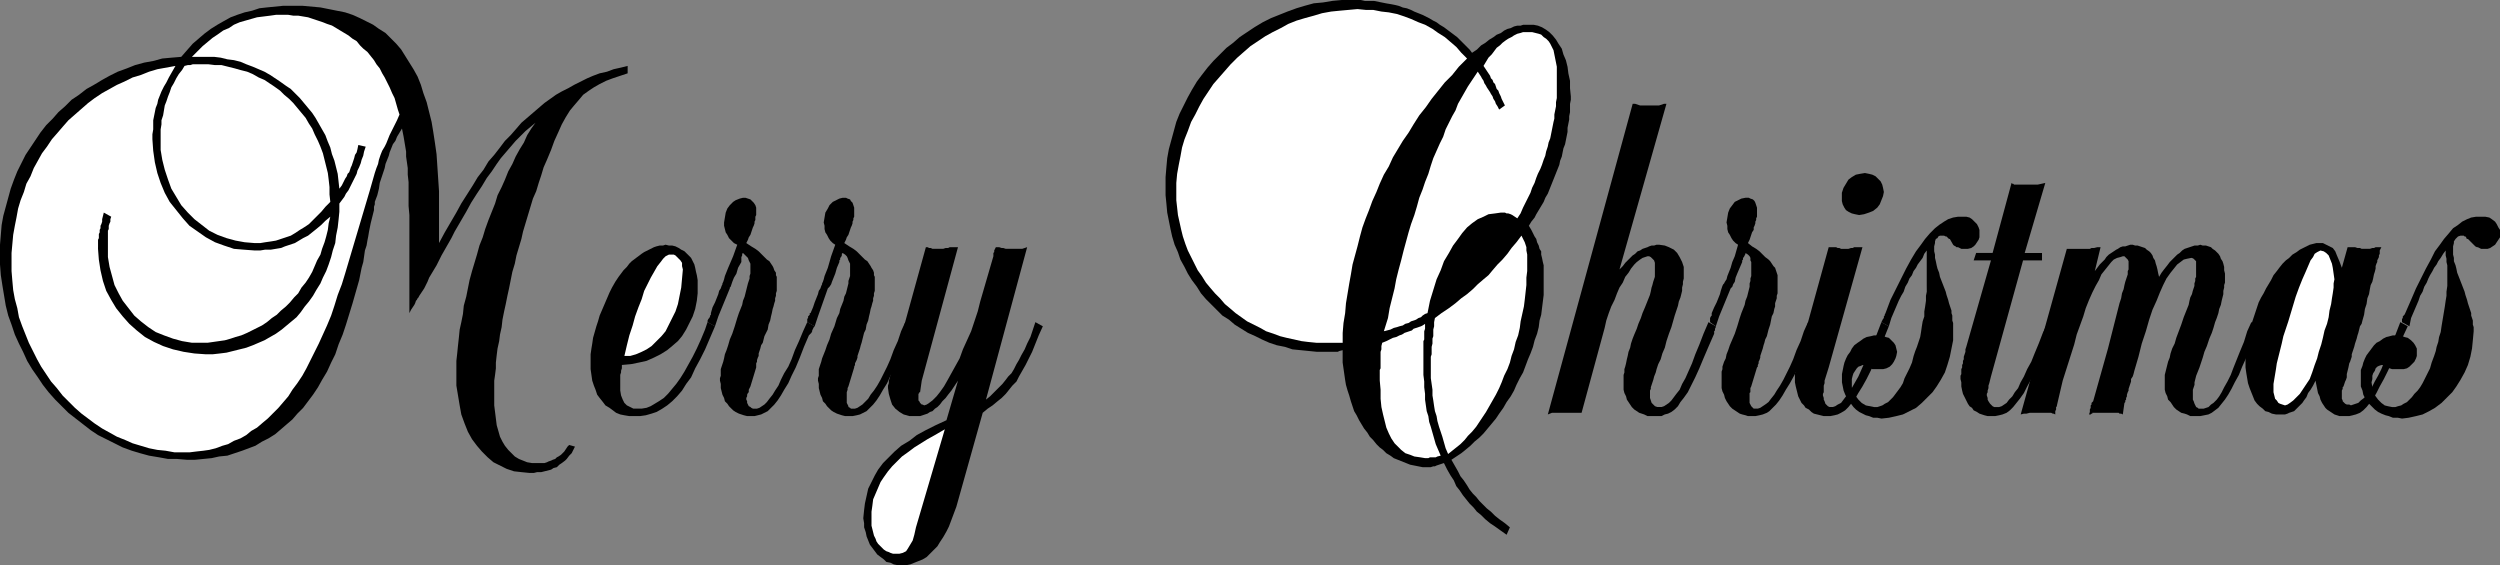 <?xml version="1.0" encoding="UTF-8" standalone="no"?>
<svg
   version="1.0"
   width="129.766mm"
   height="29.34mm"
   id="svg24"
   sodipodi:docname="Merry Christmas 11.wmf"
   xmlns:inkscape="http://www.inkscape.org/namespaces/inkscape"
   xmlns:sodipodi="http://sodipodi.sourceforge.net/DTD/sodipodi-0.dtd"
   xmlns="http://www.w3.org/2000/svg"
   xmlns:svg="http://www.w3.org/2000/svg">
  <rect width="100%" height="100%" fill="#808080" stroke="none"/>
  <sodipodi:namedview
     id="namedview24"
     pagecolor="#ffffff"
     bordercolor="#000000"
     borderopacity="0.25"
     inkscape:showpageshadow="2"
     inkscape:pageopacity="0.0"
     inkscape:pagecheckerboard="0"
     inkscape:deskcolor="#d1d1d1"
     inkscape:document-units="mm" />
  <defs
     id="defs1">
    <pattern
       id="WMFhbasepattern"
       patternUnits="userSpaceOnUse"
       width="6"
       height="6"
       x="0"
       y="0" />
  </defs>
  <path
     style="fill:#000000;fill-opacity:1;fill-rule:evenodd;stroke:none"
     d="m 112.797,87.614 -0.323,0.647 -0.323,0.647 -0.485,0.485 -0.485,0.647 -0.323,0.323 -0.646,0.485 -0.485,0.323 -0.485,0.485 -0.646,0.162 -0.485,0.323 -0.646,0.162 -0.646,0.162 -0.646,0.162 h -0.808 l -0.646,0.162 h -0.808 l -1.616,-0.162 -1.454,-0.162 -1.454,-0.485 -1.293,-0.647 -1.293,-0.647 -1.131,-0.97 -1.131,-1.132 -0.97,-1.132 -0.97,-1.293 -0.808,-1.455 -0.646,-1.616 -0.646,-1.778 -0.323,-1.778 -0.323,-1.94 -0.323,-1.94 v -2.101 -1.293 -1.455 l 0.162,-1.455 0.162,-1.616 0.162,-1.455 0.162,-1.616 0.323,-1.455 0.323,-1.616 0.162,-1.616 0.485,-1.778 0.323,-1.616 0.323,-1.616 0.485,-1.778 0.485,-1.616 0.485,-1.616 0.485,-1.778 0.646,-1.616 0.485,-1.616 0.646,-1.778 0.646,-1.616 0.646,-1.616 0.485,-1.616 0.808,-1.616 0.646,-1.455 0.646,-1.616 0.808,-1.455 0.646,-1.455 0.808,-1.455 0.808,-1.293 0.646,-1.455 0.808,-1.293 0.808,-1.132 -0.97,0.808 -0.97,0.808 -0.97,0.97 -0.97,0.97 -0.97,1.132 -0.97,1.132 -0.97,1.132 -0.808,1.132 -0.97,1.455 -0.97,1.293 -0.97,1.616 -0.97,1.455 -1.131,1.778 -0.97,1.778 -1.131,1.94 -1.131,1.94 -0.646,1.293 -0.646,1.132 -0.646,1.132 -0.646,1.132 -0.485,0.97 -0.485,0.97 -0.485,0.808 -0.485,0.808 -0.485,0.808 -0.323,0.808 -0.323,0.647 -0.323,0.647 -0.323,0.485 -0.323,0.485 -0.323,0.485 -0.162,0.323 -0.162,0.162 -0.162,0.323 -0.162,0.162 -0.162,0.485 -0.162,0.323 -0.323,0.485 -0.323,0.485 -0.323,0.647 V 60.618 59.81 59.002 58.355 57.87 57.385 57.062 56.9 48.818 48.333 48.01 47.686 47.363 47.04 46.717 46.555 46.232 44.13 42.19 L 80.154,40.412 v -1.778 -1.455 -1.455 l -0.162,-1.455 v -1.293 l -0.162,-1.132 -0.162,-1.132 v -0.97 l -0.162,-0.97 -0.162,-0.97 -0.162,-0.97 -0.162,-0.808 -0.162,-0.808 -0.485,0.808 -0.485,0.808 -0.323,0.808 -0.485,0.647 -0.323,0.808 -0.323,0.808 -0.162,0.647 -0.323,0.808 -0.323,0.808 -0.162,0.808 -0.323,0.97 -0.323,0.97 -0.323,0.97 -0.162,1.132 -0.323,1.293 -0.485,1.293 v 0.485 l -0.162,0.485 v 0.647 l -0.162,0.647 -0.162,0.647 -0.162,0.647 -0.162,0.647 -0.162,0.808 -0.162,0.808 -0.162,0.97 -0.162,0.808 -0.162,0.97 -0.323,0.97 -0.162,1.132 -0.162,1.132 -0.323,1.132 -0.485,2.425 -0.646,2.263 -0.646,2.263 -0.646,2.101 -0.646,2.101 -0.646,1.94 -0.808,1.94 -0.646,1.94 -0.808,1.616 -0.808,1.778 -0.97,1.616 -0.808,1.455 -0.97,1.455 -0.97,1.293 -0.97,1.293 -1.131,1.132 -0.97,1.132 -1.131,0.97 -1.131,0.97 -1.131,0.97 -1.293,0.808 -1.293,0.647 -1.293,0.808 -1.293,0.485 -1.293,0.485 -1.454,0.485 -1.454,0.485 -1.616,0.162 -1.454,0.323 -1.616,0.162 -1.616,0.162 H 36.683 L 34.744,90.038 H 32.966 L 31.189,89.715 29.25,89.392 27.472,88.907 25.856,88.422 24.078,87.775 22.462,86.967 20.846,86.159 19.23,85.351 17.776,84.381 16.322,83.249 14.867,82.118 13.413,80.986 12.12,79.693 10.827,78.4 9.534,76.945 8.403,75.49 7.434,74.035 6.302,72.419 5.333,70.802 4.525,69.024 3.717,67.408 2.909,65.629 2.262,63.69 1.616,61.911 1.131,59.972 0.808,58.032 0.485,56.092 0.162,53.991 0,51.889 V 49.949 48.01 L 0.162,46.07 0.323,44.13 0.646,42.352 1.131,40.574 1.616,38.796 2.101,37.018 2.747,35.239 3.394,33.623 4.202,32.006 5.01,30.39 5.979,28.935 6.949,27.48 7.918,26.025 l 1.131,-1.455 1.293,-1.293 1.131,-1.293 1.293,-1.132 1.293,-1.293 1.454,-0.97 1.454,-1.132 1.454,-0.808 1.616,-0.97 1.454,-0.808 1.616,-0.808 1.778,-0.647 1.616,-0.647 1.778,-0.485 1.778,-0.323 1.778,-0.485 1.778,-0.162 1.939,-0.162 1.131,-1.293 1.131,-1.293 1.131,-0.97 1.131,-0.97 1.293,-0.97 1.293,-0.808 1.131,-0.647 1.454,-0.808 1.293,-0.485 1.454,-0.485 1.454,-0.323 1.454,-0.485 1.454,-0.162 1.616,-0.162 1.616,-0.162 h 1.778 1.939 l 1.778,0.162 1.778,0.162 1.616,0.323 1.616,0.323 1.616,0.323 1.454,0.485 1.454,0.647 1.293,0.647 1.293,0.647 1.131,0.808 1.293,0.808 0.97,0.97 1.131,1.132 0.97,1.132 0.808,1.293 0.808,1.293 0.808,1.293 0.808,1.455 0.646,1.616 0.485,1.616 0.646,1.778 0.485,1.94 0.485,1.94 0.323,1.94 0.323,2.101 0.323,2.263 0.162,2.425 0.162,2.425 0.162,2.425 v 2.586 2.748 0.485 0.485 0.485 0.485 0.647 0.808 0.647 0.808 l 1.131,-2.101 1.131,-1.94 1.131,-1.94 0.97,-1.778 1.131,-1.778 1.131,-1.778 0.97,-1.616 1.131,-1.455 0.97,-1.616 1.131,-1.293 1.131,-1.455 0.97,-1.293 1.131,-1.132 1.131,-1.293 0.97,-1.132 1.131,-0.97 1.131,-0.97 1.131,-0.97 1.131,-0.97 1.131,-0.808 1.131,-0.808 1.131,-0.647 1.293,-0.647 1.131,-0.647 1.293,-0.647 1.293,-0.647 1.131,-0.485 1.293,-0.485 1.454,-0.323 1.293,-0.485 1.454,-0.323 1.293,-0.323 v 1.455 l -1.454,0.485 -1.454,0.485 -1.293,0.485 -1.293,0.647 -1.131,0.647 -0.97,0.647 -1.131,0.808 -0.808,0.97 -0.97,1.132 -0.808,0.97 -0.808,1.293 -0.808,1.455 -0.646,1.455 -0.808,1.778 -0.646,1.778 -0.808,1.94 -0.646,1.455 -0.485,1.616 -0.485,1.455 -0.485,1.616 -0.646,1.455 -0.485,1.616 -0.485,1.616 -0.485,1.616 -0.485,1.616 -0.323,1.455 -0.485,1.616 -0.485,1.616 -0.323,1.616 -0.485,1.616 -0.323,1.616 -0.323,1.616 -0.323,1.455 -0.323,1.616 -0.323,1.455 -0.323,1.616 -0.162,1.455 -0.323,1.455 -0.162,1.293 -0.323,1.455 -0.162,1.293 -0.162,1.455 v 1.132 l -0.162,1.293 -0.162,1.132 v 1.132 1.132 0.97 1.616 l 0.162,1.293 0.162,1.293 0.162,1.293 0.323,1.132 0.323,1.132 0.485,0.97 0.485,0.808 0.646,0.808 0.646,0.647 0.646,0.647 0.808,0.485 0.808,0.323 0.808,0.323 0.97,0.162 h 0.97 0.485 0.485 0.485 l 0.485,-0.162 0.323,-0.162 0.485,-0.162 0.323,-0.162 0.485,-0.162 0.323,-0.323 0.323,-0.162 0.485,-0.323 0.323,-0.323 0.323,-0.323 0.323,-0.485 0.323,-0.485 0.323,-0.323 z"
     id="path1" />
  <path
     style="fill:#000000;fill-opacity:1;fill-rule:evenodd;stroke:none"
     d="m 140.269,64.013 -0.97,2.263 -0.97,2.263 -0.97,1.94 -0.97,1.778 -0.808,1.778 -0.97,1.293 -0.808,1.293 -0.97,1.132 -0.97,0.97 -0.97,0.808 -0.97,0.647 -1.131,0.647 -0.97,0.323 -1.131,0.323 -1.131,0.162 h -1.293 -0.808 l -0.97,-0.162 -0.808,-0.162 -0.808,-0.323 -0.646,-0.485 -0.646,-0.485 -0.808,-0.485 -0.485,-0.647 -0.646,-0.808 -0.485,-0.647 -0.323,-0.97 -0.323,-0.808 -0.323,-0.97 -0.162,-1.132 -0.162,-1.132 v -1.132 -0.97 -0.808 l 0.162,-1.132 0.162,-0.97 0.162,-1.132 0.323,-1.132 0.323,-1.132 0.323,-0.97 0.323,-1.132 0.485,-1.132 0.485,-1.132 0.485,-1.132 0.485,-1.132 0.485,-0.97 0.646,-1.132 0.646,-0.97 0.485,-0.647 0.485,-0.647 0.646,-0.647 0.485,-0.647 0.485,-0.485 0.646,-0.485 0.646,-0.485 0.646,-0.485 0.485,-0.323 0.646,-0.323 0.646,-0.323 0.646,-0.323 0.485,-0.162 0.646,-0.162 h 0.646 l 0.485,-0.162 0.646,0.162 h 0.646 l 0.646,0.162 0.646,0.323 0.485,0.323 0.646,0.323 0.323,0.323 0.485,0.485 0.485,0.485 0.323,0.647 0.323,0.647 0.162,0.647 0.162,0.808 0.162,0.647 0.162,0.97 v 0.808 1.778 l -0.162,1.455 -0.323,1.616 -0.485,1.455 -0.646,1.293 -0.646,1.293 -0.808,1.293 -0.808,0.97 -1.131,0.97 -0.97,0.808 -1.293,0.808 -1.293,0.647 -1.454,0.647 -1.454,0.323 -1.616,0.323 -1.778,0.162 v 0.647 l -0.162,0.485 v 0.323 l -0.162,0.485 v 0.485 0.323 0.485 0.485 1.293 l 0.162,0.97 0.323,0.808 0.323,0.647 0.485,0.485 0.646,0.323 0.646,0.323 h 0.808 0.808 l 0.97,-0.162 0.808,-0.323 0.808,-0.485 0.808,-0.485 0.97,-0.647 0.808,-0.808 0.808,-0.97 0.808,-0.97 0.808,-1.132 0.808,-1.293 0.808,-1.455 0.808,-1.455 0.808,-1.616 0.808,-1.778 0.808,-1.94 0.485,-1.455 z"
     id="path2" />
  <path
     style="fill:#000000;fill-opacity:1;fill-rule:evenodd;stroke:none"
     d="m 159.822,64.013 -0.162,0.162 -0.162,0.323 -0.162,0.323 v 0.162 l -0.162,0.323 -0.162,0.162 -0.162,0.162 -0.162,0.162 -0.97,2.263 -0.808,2.101 -0.808,1.94 -0.808,1.616 -0.646,1.455 -0.808,1.293 -0.646,1.132 -0.646,0.97 -0.646,0.808 -0.646,0.647 -0.646,0.647 -0.646,0.323 -0.646,0.323 -0.646,0.162 -0.646,0.162 h -0.808 -0.646 l -0.646,-0.162 -0.485,-0.162 -0.485,-0.162 -0.646,-0.323 -0.485,-0.323 -0.323,-0.323 -0.485,-0.485 -0.323,-0.485 -0.485,-0.485 -0.162,-0.647 -0.323,-0.647 -0.162,-0.647 -0.162,-0.647 v -0.808 l -0.162,-0.647 v -0.485 l 0.162,-0.485 V 73.389 72.904 72.419 l 0.162,-0.485 0.162,-0.485 0.162,-0.485 0.162,-0.647 0.162,-0.808 0.323,-0.808 0.323,-0.97 0.323,-1.132 0.485,-1.132 0.485,-1.455 0.485,-1.616 0.323,-0.97 0.323,-0.808 0.323,-0.808 0.162,-0.808 0.323,-0.808 0.162,-0.647 0.162,-0.647 0.162,-0.647 0.162,-0.647 0.162,-0.485 0.162,-0.485 v -0.485 l 0.162,-0.485 v -0.485 -0.323 -0.323 -0.485 -0.323 l -0.162,-0.323 -0.162,-0.323 -0.162,-0.485 -0.323,-0.323 -0.323,-0.323 -0.323,-0.323 -0.162,0.162 v 0.323 l -0.162,0.323 v 0.162 0.323 0.162 0.162 0.162 l -0.646,1.132 -0.323,1.132 -0.485,0.808 -0.323,0.808 -0.162,0.485 -0.162,0.485 -0.162,0.162 v 0.162 l -2.262,5.496 -0.646,1.94 -1.454,-0.808 V 62.881 l 0.162,-0.323 0.162,-0.162 0.162,-0.323 v -0.162 l 0.162,-0.162 v -0.323 0 l 0.323,-1.132 0.485,-0.97 0.323,-0.808 0.323,-0.808 0.162,-0.647 0.323,-0.485 0.162,-0.485 0.162,-0.323 v -0.162 l 0.162,-0.323 0.162,-0.485 0.162,-0.647 0.323,-0.808 0.323,-0.808 0.485,-1.132 0.485,-1.132 0.808,-2.263 -0.646,-0.323 -0.485,-0.485 -0.485,-0.485 -0.323,-0.647 -0.323,-0.485 -0.162,-0.647 -0.162,-0.647 v -0.647 l 0.162,-0.97 0.162,-0.97 0.323,-0.808 0.485,-0.647 0.646,-0.647 0.485,-0.323 0.808,-0.323 0.646,-0.162 h 0.485 l 0.485,0.162 0.485,0.162 0.323,0.323 0.323,0.323 0.323,0.485 0.162,0.485 v 0.647 0.323 0.323 0.162 l -0.162,0.323 v 0.323 0.323 l -0.162,0.323 v 0.323 l -0.162,0.485 -0.162,0.323 -0.162,0.485 -0.162,0.485 -0.162,0.485 -0.323,0.485 -0.162,0.485 -0.323,0.647 0.97,0.647 0.808,0.485 0.646,0.485 0.646,0.647 0.485,0.485 0.485,0.485 0.485,0.323 0.323,0.485 0.323,0.485 0.162,0.323 0.162,0.485 0.323,0.485 v 0.485 l 0.162,0.323 v 0.647 0.485 0.485 0.323 0.485 0.323 l -0.162,0.485 v 0.485 l -0.162,0.485 v 0.485 l -0.162,0.485 -0.162,0.647 -0.162,0.485 -0.162,0.808 -0.162,0.647 -0.162,0.808 -0.323,0.808 -0.162,0.97 -0.323,0.647 -0.323,0.647 -0.162,0.647 -0.162,0.647 -0.323,0.485 -0.162,0.647 -0.162,0.485 -0.162,0.485 v 0.485 l -0.162,0.323 -0.162,0.485 v 0.323 l -0.162,0.323 v 0.323 0.323 0.162 l -1.131,3.718 -0.162,0.323 -0.162,0.323 v 0.485 l -0.162,0.162 -0.162,0.323 v 0.323 l -0.162,0.323 v 0.323 l 0.162,0.323 v 0.323 l 0.162,0.323 0.162,0.323 0.323,0.162 0.162,0.162 0.323,0.162 h 0.323 0.485 l 0.485,-0.162 0.485,-0.323 0.485,-0.323 0.485,-0.485 0.485,-0.647 0.646,-0.808 0.485,-0.808 0.646,-0.97 0.485,-1.132 0.646,-1.293 0.808,-1.293 0.646,-1.455 0.646,-1.778 0.808,-1.778 0.808,-1.94 0.808,-1.778 z"
     id="path3" />
  <path
     style="fill:#000000;fill-opacity:1;fill-rule:evenodd;stroke:none"
     d="m 179.053,64.013 -0.162,0.162 -0.162,0.323 -0.162,0.323 v 0.162 l -0.162,0.323 v 0.162 l -0.162,0.162 v 0.162 l -0.97,2.263 -0.97,2.101 -0.808,1.94 -0.808,1.616 -0.646,1.455 -0.808,1.293 -0.646,1.132 -0.646,0.97 -0.646,0.808 -0.646,0.647 -0.646,0.647 -0.646,0.323 -0.646,0.323 -0.646,0.162 -0.808,0.162 h -0.808 -0.646 l -0.646,-0.162 -0.485,-0.162 -0.485,-0.162 -0.646,-0.323 -0.485,-0.323 -0.323,-0.323 -0.485,-0.485 -0.323,-0.485 -0.485,-0.485 -0.162,-0.647 -0.323,-0.647 -0.162,-0.647 -0.162,-0.647 v -0.808 l -0.162,-0.647 v -0.485 l 0.162,-0.485 V 73.389 72.904 72.419 l 0.162,-0.485 0.162,-0.485 0.162,-0.485 0.162,-0.647 0.323,-0.808 0.323,-0.808 0.323,-0.97 0.485,-1.132 0.323,-1.132 0.646,-1.455 0.485,-1.616 0.485,-0.97 0.162,-0.808 0.323,-0.808 0.323,-0.808 0.162,-0.808 0.323,-0.647 0.162,-0.647 0.162,-0.647 0.162,-0.647 v -0.485 l 0.162,-0.485 0.162,-0.485 v -0.485 -0.485 -0.323 -0.323 -0.485 -0.323 l -0.162,-0.323 -0.162,-0.323 -0.162,-0.485 -0.162,-0.323 -0.323,-0.323 -0.485,-0.323 -0.162,0.162 v 0.323 l -0.162,0.323 -0.162,0.162 v 0.323 l -0.162,0.162 v 0.162 0.162 l -0.485,1.132 -0.323,1.132 -0.323,0.808 -0.323,0.808 -0.162,0.485 -0.323,0.485 -0.162,0.162 -0.162,0.162 -1.939,5.496 -0.646,1.94 -1.454,-0.808 V 62.881 62.558 l 0.162,-0.162 v -0.323 l 0.162,-0.162 0.162,-0.162 v -0.323 h 0.162 l 0.485,-1.132 0.323,-0.97 0.323,-0.808 0.323,-0.808 0.162,-0.647 0.323,-0.485 0.162,-0.485 0.162,-0.323 v -0.162 l 0.162,-0.323 0.162,-0.485 0.162,-0.647 0.323,-0.808 0.323,-0.808 0.323,-1.132 0.323,-1.132 0.808,-2.263 -0.485,-0.323 -0.485,-0.485 -0.323,-0.485 -0.323,-0.647 -0.323,-0.485 -0.162,-0.647 v -0.647 l -0.162,-0.647 0.162,-0.97 0.162,-0.97 0.485,-0.808 0.323,-0.647 0.646,-0.647 0.646,-0.323 0.646,-0.323 0.646,-0.162 h 0.646 l 0.323,0.162 0.485,0.162 0.162,0.323 0.323,0.323 0.162,0.485 0.162,0.485 v 0.647 0.323 0.323 0.162 0.323 l -0.162,0.323 v 0.323 l -0.162,0.323 v 0.323 l -0.162,0.485 -0.162,0.323 -0.162,0.485 -0.162,0.485 -0.162,0.485 -0.323,0.485 -0.162,0.485 -0.323,0.647 0.97,0.647 0.808,0.485 0.646,0.485 0.646,0.647 0.485,0.485 0.485,0.485 0.485,0.323 0.323,0.485 0.323,0.485 0.162,0.323 0.323,0.485 0.162,0.485 v 0.485 l 0.162,0.323 v 0.647 0.485 0.485 0.323 0.485 0.323 l -0.162,0.485 v 0.485 l -0.162,0.485 v 0.485 l -0.162,0.485 -0.162,0.647 -0.162,0.485 -0.162,0.808 -0.162,0.647 -0.162,0.808 -0.323,0.808 -0.162,0.97 -0.323,0.647 -0.162,0.647 -0.162,0.647 -0.162,0.647 -0.162,0.485 -0.162,0.647 -0.162,0.485 -0.162,0.485 -0.162,0.485 v 0.323 l -0.162,0.485 -0.162,0.323 -0.162,0.323 v 0.323 l -0.162,0.323 v 0.162 l -1.131,3.718 -0.162,0.323 v 0.323 l -0.162,0.485 v 0.162 0.323 0.323 0.323 0.323 0.323 0.323 l 0.162,0.323 0.162,0.323 v 0.162 l 0.323,0.162 0.162,0.162 h 0.323 0.485 l 0.485,-0.162 0.485,-0.323 0.485,-0.323 0.485,-0.485 0.646,-0.647 0.485,-0.808 0.646,-0.808 0.646,-0.97 0.646,-1.132 0.646,-1.293 0.646,-1.293 0.646,-1.455 0.646,-1.778 0.808,-1.778 0.646,-1.94 0.808,-1.778 z"
     id="path4" />
  <path
     style="fill:#000000;fill-opacity:1;fill-rule:evenodd;stroke:none"
     d="m 204.585,64.013 -0.808,1.778 -0.646,1.616 -0.646,1.616 -0.646,1.293 -0.646,1.293 -0.646,1.132 -0.646,1.132 -0.485,0.97 -0.808,0.808 -0.646,0.808 -0.646,0.808 -0.808,0.808 -0.808,0.647 -0.97,0.808 -0.97,0.647 -0.97,0.808 -5.171,18.428 -0.485,1.293 -0.485,1.293 -0.485,1.293 -0.485,0.97 -0.646,1.132 -0.646,0.97 -0.485,0.808 -0.808,0.808 -0.646,0.647 -0.646,0.647 -0.808,0.485 -0.808,0.323 -0.808,0.323 -0.808,0.323 -0.808,0.162 h -0.97 -0.646 l -0.808,-0.162 -0.646,-0.323 -0.808,-0.162 -0.485,-0.485 -0.646,-0.485 -0.646,-0.485 -0.485,-0.647 -0.485,-0.647 -0.485,-0.647 -0.323,-0.808 -0.323,-0.808 -0.162,-0.808 -0.323,-0.97 V 102.647 l -0.162,-0.97 0.162,-1.616 0.162,-1.293 0.323,-1.455 0.323,-1.455 0.646,-1.293 0.646,-1.293 0.646,-1.132 0.97,-1.293 1.131,-1.132 1.131,-1.132 1.293,-1.132 1.616,-0.97 1.454,-1.132 1.778,-0.97 1.939,-0.97 2.101,-0.97 2.262,-7.759 -0.646,0.97 -0.646,0.97 -0.646,0.808 -0.485,0.647 -0.646,0.647 -0.485,0.647 -0.485,0.485 -0.485,0.323 -0.485,0.485 -0.485,0.162 -0.485,0.323 -0.485,0.162 -0.485,0.162 -0.485,0.162 h -0.646 -0.485 -0.97 l -1.131,-0.323 -0.808,-0.485 -0.808,-0.647 -0.646,-0.808 -0.323,-0.97 -0.323,-1.132 -0.162,-1.132 v -0.485 l 0.162,-0.485 v -0.485 l 0.162,-0.485 0.162,-0.647 0.162,-0.647 0.323,-0.808 0.162,-0.808 6.302,-22.792 h 0.323 l 0.323,0.162 h 0.323 l 0.323,0.162 h 0.323 0.162 0.485 0.323 0.485 0.323 l 0.485,-0.162 h 0.485 l 0.323,-0.162 h 0.485 0.646 0.485 l -7.11,26.187 -0.323,2.263 h -0.162 v 0.162 l -0.162,0.162 v 0.162 0.162 0.162 0.162 0 0.323 0.323 l 0.162,0.162 0.162,0.323 0.162,0.162 0.162,0.162 h 0.162 l 0.323,0.162 0.485,-0.162 0.485,-0.323 0.646,-0.485 0.808,-0.808 0.646,-0.808 0.808,-1.132 0.646,-1.132 0.808,-1.455 0.808,-1.455 0.808,-1.455 0.646,-1.778 0.808,-1.778 0.808,-1.778 0.646,-1.94 0.646,-1.94 0.485,-1.94 2.586,-8.891 v -0.162 -0.162 -0.162 -0.162 l 0.162,-0.162 v -0.323 l 0.162,-0.323 0.162,-0.323 h 0.646 l 0.485,0.162 h 0.323 l 0.485,0.162 h 0.323 0.323 0.323 0.323 0.162 0.162 0.162 0.162 0.323 0.162 0.323 0.485 l 0.97,-0.323 -8.08,29.905 0.808,-0.647 0.646,-0.647 0.646,-0.647 0.646,-0.647 0.485,-0.485 0.646,-0.808 0.485,-0.647 0.646,-0.647 0.485,-0.808 0.485,-0.97 0.485,-0.808 0.485,-0.97 0.646,-1.132 0.485,-1.132 0.646,-1.293 0.485,-1.455 0.485,-1.455 z"
     id="path5" />
  <path
     style="fill:#000000;fill-opacity:1;fill-rule:evenodd;stroke:none"
     d="m 295.566,104.91 0.646,-1.455 -0.97,-0.808 -1.131,-0.808 -0.808,-0.647 -0.808,-0.808 -0.808,-0.647 -0.808,-0.808 -0.646,-0.647 -0.646,-0.808 -0.646,-0.647 -0.646,-0.808 -0.485,-0.808 -0.646,-0.97 -0.646,-0.808 -0.485,-0.97 -0.646,-1.132 -0.646,-1.132 0.97,-0.647 0.97,-0.647 0.808,-0.647 0.97,-0.808 0.808,-0.808 0.97,-0.808 0.808,-0.808 0.808,-0.97 0.808,-0.97 0.808,-0.97 0.646,-0.97 0.808,-1.132 0.646,-1.132 0.808,-1.132 0.646,-1.132 0.485,-1.132 0.646,-1.293 0.646,-1.132 0.485,-1.293 0.485,-1.293 0.485,-1.132 0.485,-1.293 0.323,-1.293 0.485,-1.293 0.323,-1.293 0.162,-1.293 0.323,-1.132 0.162,-1.293 0.162,-1.293 0.162,-1.293 v -1.132 -1.293 -0.97 -0.808 -0.808 -0.808 l -0.162,-0.647 -0.162,-0.808 -0.162,-0.647 v -0.647 l -0.323,-0.485 -0.162,-0.647 -0.323,-0.647 -0.162,-0.647 -0.323,-0.485 -0.323,-0.647 -0.323,-0.647 -0.485,-0.808 0.485,-0.808 0.646,-0.808 0.323,-0.647 0.485,-0.808 0.485,-0.808 0.485,-0.808 0.323,-0.808 0.485,-0.808 0.323,-0.808 0.323,-0.808 0.323,-0.808 0.323,-0.808 0.323,-0.808 0.323,-0.808 0.323,-0.808 0.162,-0.808 0.323,-0.808 0.162,-0.808 0.162,-0.808 0.323,-0.808 0.162,-0.808 0.162,-0.808 0.162,-0.808 v -0.808 l 0.162,-0.808 0.162,-0.808 v -0.647 l 0.162,-0.808 v -0.808 -0.808 l 0.162,-0.808 v -0.647 l -0.162,-1.616 v -1.455 l -0.323,-1.455 -0.162,-1.293 -0.323,-1.293 -0.485,-1.132 -0.323,-1.132 -0.646,-0.97 -0.485,-0.808 -0.646,-0.808 -0.646,-0.647 -0.646,-0.485 -0.808,-0.485 -0.808,-0.323 -0.808,-0.162 h -0.97 -0.485 -0.646 l -0.485,0.162 h -0.646 l -0.646,0.162 -0.646,0.323 -0.646,0.162 -0.646,0.323 -0.646,0.485 -0.808,0.323 -0.646,0.485 -0.808,0.485 -0.808,0.647 -0.808,0.485 -0.808,0.808 -0.97,0.647 -0.485,-0.647 -0.646,-0.647 -0.646,-0.647 -0.485,-0.485 -0.646,-0.647 -0.646,-0.485 -0.646,-0.485 -0.646,-0.485 -0.646,-0.485 -0.808,-0.485 -0.646,-0.485 -0.646,-0.323 -0.808,-0.485 -0.646,-0.323 -0.646,-0.323 -0.808,-0.323 -0.808,-0.323 -0.646,-0.323 -0.808,-0.323 -0.808,-0.162 -0.808,-0.323 -0.646,-0.162 -0.808,-0.162 -0.97,-0.162 -0.808,-0.162 -0.808,-0.162 -0.808,-0.162 h -0.808 -0.97 L 266.963,0 h -0.808 -0.97 -1.939 l -1.778,0.162 -1.939,0.323 -1.778,0.162 -1.778,0.485 -1.616,0.485 -1.778,0.647 -1.616,0.647 -1.616,0.647 -1.616,0.808 -1.616,0.97 -1.454,0.97 -1.454,0.97 -1.293,1.132 -1.293,0.97 -1.293,1.293 -1.293,1.293 -1.131,1.293 -1.131,1.455 -0.97,1.293 -0.97,1.616 -0.808,1.455 -0.808,1.616 -0.808,1.616 -0.646,1.616 -0.485,1.778 -0.485,1.778 -0.485,1.778 -0.323,1.778 -0.162,1.778 -0.162,1.94 v 1.778 1.778 l 0.162,1.616 0.162,1.778 0.323,1.616 0.323,1.616 0.323,1.455 0.485,1.616 0.646,1.455 0.485,1.455 0.808,1.455 0.646,1.293 0.808,1.293 0.97,1.293 0.808,1.293 0.97,1.132 1.131,1.132 0.97,0.97 1.131,1.132 1.293,0.808 1.131,0.97 1.293,0.808 1.293,0.808 1.454,0.647 1.293,0.647 1.454,0.647 1.454,0.485 1.616,0.323 1.454,0.485 1.616,0.162 1.616,0.162 1.616,0.162 h 1.616 0.485 0.485 0.323 0.323 0.323 0.485 l 0.323,-0.162 0.646,-0.162 v 1.132 1.293 l 0.162,1.132 0.162,1.132 0.162,1.132 0.162,0.97 0.323,1.132 0.323,0.97 0.323,1.132 0.323,0.97 0.323,0.97 0.485,0.808 0.485,0.97 0.485,0.808 0.485,0.808 0.646,0.808 0.485,0.808 0.646,0.647 0.646,0.808 0.646,0.647 0.646,0.485 0.646,0.647 0.808,0.485 0.646,0.485 0.808,0.323 0.808,0.323 0.808,0.323 0.808,0.323 0.808,0.162 0.808,0.162 0.808,0.162 h 0.97 0.323 0.323 l 0.485,-0.162 h 0.323 l 0.323,-0.162 0.485,-0.162 0.485,-0.162 0.485,-0.162 0.646,1.293 0.646,1.132 0.646,0.97 0.485,1.132 0.646,0.808 0.646,0.97 0.646,0.808 0.646,0.808 0.808,0.808 0.646,0.808 0.808,0.647 0.808,0.808 0.97,0.808 0.97,0.647 1.131,0.808 z"
     id="path6" />
  <path
     style="fill:#000000;fill-opacity:1;fill-rule:evenodd;stroke:none"
     d="m 336.612,64.013 v 0.162 l -0.162,0.323 v 0.162 0.162 l -0.162,0.162 v 0.162 0.162 0.162 l -1.131,2.586 -0.97,2.263 -0.808,1.94 -0.808,1.778 -0.808,1.616 -0.646,1.293 -0.808,1.132 -0.646,0.808 -0.485,0.808 -0.646,0.647 -0.646,0.485 -0.646,0.323 -0.646,0.162 -0.646,0.323 h -0.808 -0.808 -0.646 -0.485 l -0.646,-0.323 -0.485,-0.162 -0.485,-0.162 -0.485,-0.323 -0.485,-0.323 -0.485,-0.485 -0.323,-0.485 -0.323,-0.485 -0.323,-0.485 -0.162,-0.647 -0.323,-0.647 -0.162,-0.647 v -0.647 -0.808 -0.485 -0.485 -0.485 l 0.162,-0.485 V 72.419 l 0.162,-0.485 0.162,-0.647 0.162,-0.808 0.162,-0.647 0.162,-0.808 0.323,-0.808 0.162,-0.808 0.323,-0.97 0.323,-0.808 0.485,-1.132 0.323,-0.97 0.485,-1.132 0.323,-0.97 0.485,-1.132 0.323,-0.808 0.323,-0.808 0.323,-0.808 0.162,-0.647 0.162,-0.808 0.162,-0.485 0.162,-0.647 0.162,-0.485 0.162,-0.485 V 53.829 53.344 52.859 52.536 51.889 51.566 l -0.162,-0.485 -0.162,-0.162 -0.323,-0.323 -0.162,-0.162 -0.323,-0.162 h -0.323 l -0.485,0.162 -0.485,0.162 -0.485,0.323 -0.646,0.485 -0.485,0.485 -0.646,0.808 -0.485,0.808 -0.646,0.808 -0.485,1.132 -0.646,0.97 -0.485,1.132 -0.485,1.293 -0.646,1.293 -0.485,1.293 -0.485,1.455 -0.323,1.455 -4.525,16.65 h -0.162 -0.323 -0.162 -0.162 -0.162 -0.162 -0.162 -0.162 -0.323 -0.162 -0.323 -0.162 -0.323 -0.162 -0.162 -0.162 -0.323 -0.323 -0.323 -0.323 -0.323 -0.162 -0.485 -0.323 l -0.808,0.323 16.645,-60.942 h 0.485 l 0.485,0.162 0.485,0.162 h 0.323 0.485 0.323 0.323 0.485 0.323 0.485 0.323 0.323 0.323 l 0.485,-0.162 0.485,-0.162 h 0.485 l -9.211,32.491 0.646,-0.647 0.485,-0.647 0.485,-0.485 0.485,-0.485 0.485,-0.485 0.485,-0.323 0.485,-0.485 0.485,-0.162 0.485,-0.323 0.485,-0.162 0.485,-0.162 0.323,-0.162 0.485,-0.162 h 0.485 l 0.485,-0.162 h 0.485 l 1.131,0.162 0.808,0.323 0.97,0.485 0.646,0.647 0.485,0.808 0.485,0.97 0.323,0.97 v 1.293 0.485 0.485 l -0.162,0.647 v 0.485 l -0.162,0.647 v 0.647 l -0.162,0.647 -0.162,0.647 -0.323,0.808 -0.162,0.808 -0.323,0.97 -0.323,0.97 -0.323,1.132 -0.323,1.132 -0.485,1.293 -0.485,1.455 -0.323,1.293 -0.485,1.132 -0.323,1.132 -0.485,0.97 -0.323,0.97 -0.162,0.647 -0.323,0.808 -0.162,0.647 -0.162,0.485 -0.162,0.485 -0.162,0.485 v 0.323 l -0.162,0.323 v 0.323 0.323 0.323 0.485 l 0.162,0.485 0.162,0.485 0.162,0.162 0.323,0.323 0.162,0.162 0.485,0.162 h 0.323 0.485 l 0.485,-0.162 0.485,-0.323 0.485,-0.323 0.485,-0.485 0.485,-0.647 0.485,-0.647 0.646,-0.808 0.485,-1.132 0.646,-1.132 0.646,-1.455 0.646,-1.455 0.646,-1.778 0.808,-1.94 0.808,-2.101 0.97,-2.263 z"
     id="path7" />
  <path
     style="fill:#000000;fill-opacity:1;fill-rule:evenodd;stroke:none"
     d="m 356.166,64.013 -0.162,0.162 -0.162,0.323 v 0.323 l -0.162,0.162 -0.162,0.323 v 0.162 0.162 0.162 l -1.131,2.263 -0.808,2.101 -0.808,1.94 -0.808,1.616 -0.808,1.455 -0.808,1.293 -0.646,1.132 -0.646,0.97 -0.646,0.808 -0.646,0.647 -0.646,0.647 -0.485,0.323 -0.808,0.323 -0.646,0.162 -0.808,0.162 h -0.808 -0.646 l -0.485,-0.162 -0.646,-0.162 -0.485,-0.162 -0.485,-0.323 -0.485,-0.323 -0.485,-0.323 -0.485,-0.485 -0.323,-0.485 -0.323,-0.485 -0.323,-0.647 -0.162,-0.647 -0.323,-0.647 -0.162,-0.647 v -0.808 -0.647 -0.485 -0.485 -0.323 -0.485 l 0.162,-0.485 v -0.485 l 0.162,-0.485 0.162,-0.485 0.323,-0.647 0.162,-0.808 0.323,-0.808 0.323,-0.97 0.485,-1.132 0.485,-1.132 0.485,-1.455 0.485,-1.616 0.323,-0.97 0.323,-0.808 0.323,-0.808 0.162,-0.808 0.323,-0.808 0.162,-0.647 0.162,-0.647 0.162,-0.647 v -0.647 l 0.162,-0.485 V 54.637 l 0.162,-0.485 v -0.485 -0.485 -0.323 -0.323 -0.485 -0.323 -0.323 l -0.162,-0.323 V 50.596 l -0.162,-0.323 -0.323,-0.323 -0.485,-0.323 v 0.162 l -0.162,0.323 -0.162,0.323 -0.162,0.162 v 0.323 l -0.162,0.162 v 0.162 0.162 l -0.485,1.132 -0.485,1.132 -0.323,0.808 -0.162,0.808 -0.323,0.485 -0.162,0.485 -0.162,0.162 -0.162,0.162 -2.262,5.496 -0.646,1.94 -1.131,-0.808 V 62.881 62.558 62.396 l 0.162,-0.323 0.162,-0.162 v -0.162 -0.323 0 l 0.485,-1.132 0.485,-0.97 0.323,-0.808 0.323,-0.808 0.162,-0.647 0.162,-0.485 0.162,-0.485 0.162,-0.323 0.162,-0.162 0.162,-0.323 0.323,-0.485 0.162,-0.647 0.323,-0.808 0.323,-0.808 0.323,-1.132 0.485,-1.132 0.646,-2.263 -0.485,-0.323 -0.485,-0.485 -0.323,-0.485 -0.323,-0.647 -0.323,-0.485 -0.162,-0.647 v -0.647 l -0.162,-0.647 0.162,-0.97 0.162,-0.97 0.323,-0.808 0.485,-0.647 0.485,-0.647 0.646,-0.323 0.646,-0.323 0.808,-0.162 h 0.646 l 0.323,0.162 0.485,0.162 0.323,0.323 0.162,0.323 0.162,0.485 0.162,0.485 v 0.647 0.323 0.323 0.162 0.323 l -0.162,0.323 v 0.323 l -0.162,0.323 v 0.323 l -0.162,0.485 -0.162,0.323 v 0.485 l -0.323,0.485 -0.162,0.485 -0.162,0.485 -0.162,0.485 -0.323,0.647 0.808,0.647 0.808,0.485 0.646,0.485 0.646,0.647 0.485,0.485 0.646,0.485 0.323,0.323 0.323,0.485 0.323,0.485 0.323,0.323 0.162,0.485 0.162,0.485 0.162,0.485 v 0.323 0.647 0.485 0.485 0.323 0.485 0.323 0.485 l -0.162,0.485 v 0.485 l -0.162,0.485 -0.162,0.485 v 0.647 l -0.162,0.485 -0.162,0.808 -0.323,0.647 -0.162,0.808 -0.162,0.808 -0.323,0.97 -0.162,0.647 -0.162,0.647 -0.323,0.647 -0.162,0.647 -0.162,0.485 -0.162,0.647 -0.162,0.485 -0.162,0.485 -0.162,0.485 v 0.323 l -0.162,0.485 -0.162,0.323 v 0.323 l -0.162,0.323 v 0.323 l -0.162,0.162 -1.131,3.718 -0.162,0.323 v 0.323 0.485 l -0.162,0.162 v 0.323 0.323 0.323 0.323 0.323 0.323 l 0.162,0.323 0.162,0.323 0.162,0.162 0.162,0.162 0.162,0.162 h 0.323 0.485 l 0.485,-0.162 0.485,-0.323 0.485,-0.323 0.646,-0.485 0.485,-0.647 0.646,-0.808 0.485,-0.808 0.646,-0.97 0.646,-1.132 0.646,-1.293 0.646,-1.293 0.646,-1.455 0.646,-1.778 0.808,-1.778 0.646,-1.94 0.808,-1.778 z"
     id="path8" />
  <path
     style="fill:#000000;fill-opacity:1;fill-rule:evenodd;stroke:none"
     d="m 370.548,64.013 -0.97,2.425 -0.97,2.425 -0.808,2.101 -0.808,1.778 -0.808,1.616 -0.808,1.455 -0.808,1.293 -0.646,1.132 -0.646,0.808 -0.646,0.808 -0.646,0.647 -0.808,0.485 -0.646,0.323 -0.646,0.162 -0.808,0.162 h -0.646 -0.646 l -0.646,-0.162 -0.646,-0.162 -0.646,-0.162 -0.485,-0.323 -0.485,-0.485 -0.646,-0.323 -0.323,-0.485 -0.485,-0.485 -0.323,-0.647 -0.323,-0.647 -0.162,-0.647 -0.162,-0.647 -0.162,-0.647 -0.162,-0.808 v -0.647 -0.323 -0.323 -0.162 -0.323 l 0.162,-0.323 v -0.162 l 0.162,-0.323 v -0.323 l 0.162,-0.485 V 71.125 l 0.162,-0.323 0.162,-0.647 0.162,-0.647 0.162,-0.647 0.162,-0.808 0.162,-0.808 5.171,-18.751 h 0.485 0.485 0.485 l 0.323,0.162 h 0.323 l 0.323,0.162 h 0.323 0.162 0.485 0.485 l 0.485,-0.162 h 0.323 l 0.323,-0.162 h 0.485 0.646 0.485 l -6.626,23.601 -0.808,2.586 V 75.167 l -0.162,0.485 v 0.485 0.485 0.323 l -0.162,0.323 v 0.162 0.162 l 0.162,0.485 v 0.323 l 0.162,0.323 0.162,0.485 0.162,0.162 0.323,0.323 0.323,0.162 h 0.162 0.485 l 0.485,-0.162 0.485,-0.323 0.646,-0.323 0.485,-0.647 0.485,-0.647 0.646,-0.808 0.485,-0.808 0.646,-1.132 0.646,-1.132 0.646,-1.455 0.646,-1.455 0.808,-1.616 0.808,-1.94 0.808,-2.101 0.808,-2.101 z"
     id="path9" />
  <path
     style="fill:#000000;fill-opacity:1;fill-rule:evenodd;stroke:none"
     d="m 369.579,37.664 -0.162,0.808 -0.323,0.808 -0.323,0.808 -0.485,0.647 -0.808,0.647 -0.808,0.323 -0.97,0.323 -0.97,0.162 -0.808,-0.162 -0.646,-0.162 -0.646,-0.323 -0.485,-0.323 -0.323,-0.485 -0.323,-0.647 -0.162,-0.647 v -0.647 -0.97 l 0.323,-0.97 0.485,-0.808 0.485,-0.808 0.646,-0.485 0.808,-0.485 0.808,-0.162 0.97,-0.162 0.808,0.162 0.646,0.162 0.646,0.323 0.485,0.485 0.485,0.485 0.323,0.647 0.162,0.647 z"
     id="path10" />
  <path
     style="fill:#000000;fill-opacity:1;fill-rule:evenodd;stroke:none"
     d="m 369.094,63.205 0.162,-0.323 0.162,-0.323 0.162,-0.162 v -0.323 l 0.162,-0.162 v -0.162 l 0.162,-0.323 v 0 l 0.97,-2.586 1.131,-2.263 0.97,-1.94 0.97,-1.94 0.97,-1.778 0.97,-1.616 0.97,-1.293 0.808,-1.132 0.97,-1.132 0.97,-0.97 0.808,-0.647 0.97,-0.647 0.808,-0.485 0.97,-0.323 0.97,-0.162 h 0.97 0.646 l 0.646,0.162 0.485,0.323 0.485,0.485 0.485,0.485 0.323,0.647 0.162,0.485 v 0.808 0.647 l -0.162,0.485 -0.323,0.485 -0.323,0.485 -0.323,0.323 -0.485,0.323 -0.646,0.162 h -0.646 -0.323 -0.323 l -0.323,-0.162 -0.323,-0.162 h -0.323 l -0.162,-0.162 -0.323,-0.162 -0.162,-0.162 -0.646,-1.132 h -0.162 l -0.162,-0.162 -0.162,-0.162 -0.162,-0.162 h -0.162 l -0.323,-0.162 h -0.162 -0.323 -0.323 l -0.323,0.162 -0.162,0.323 -0.323,0.162 -0.162,0.485 v 0.323 l -0.162,0.647 v 0.485 0.485 l 0.162,0.647 v 0.647 l 0.162,0.647 0.162,0.808 0.162,0.647 0.323,0.808 0.162,0.808 1.131,2.91 0.162,0.647 0.162,0.485 0.162,0.485 0.162,0.647 0.162,0.485 0.162,0.485 0.162,0.485 v 0.485 l 0.162,0.485 v 0.485 0.485 l 0.162,0.485 v 0.323 0.485 0.485 0.323 1.778 l -0.323,1.616 -0.323,1.616 -0.485,1.616 -0.485,1.455 -0.808,1.455 -0.808,1.293 -0.808,1.132 -1.131,1.132 -0.97,0.97 -1.131,0.97 -1.293,0.647 -1.293,0.647 -1.293,0.323 -1.454,0.323 -1.454,0.162 -0.808,-0.162 h -0.808 l -0.808,-0.323 -0.646,-0.162 -0.646,-0.323 -0.646,-0.323 -0.646,-0.485 -0.485,-0.485 -0.485,-0.647 -0.485,-0.485 -0.323,-0.647 -0.323,-0.647 -0.323,-0.808 -0.162,-0.808 -0.162,-0.808 v -0.647 -0.97 l 0.162,-0.808 0.162,-0.808 0.162,-0.647 0.323,-0.808 0.323,-0.647 0.485,-0.647 0.323,-0.647 0.485,-0.647 0.646,-0.485 0.485,-0.323 0.646,-0.485 0.646,-0.323 0.808,-0.162 0.646,-0.162 h 0.808 0.808 l 0.646,0.323 0.646,0.162 0.485,0.485 0.485,0.485 0.323,0.485 0.162,0.647 0.162,0.647 -0.162,0.808 -0.162,0.485 -0.323,0.647 -0.323,0.485 -0.485,0.485 -0.646,0.323 -0.646,0.162 h -0.646 -0.162 -0.162 -0.162 -0.323 -0.162 -0.162 -0.162 -0.162 l -0.808,-0.323 -0.162,-0.162 h -0.162 v -0.162 h -0.162 -0.162 l -0.162,-0.162 h -0.162 -0.162 l -0.323,0.162 -0.485,0.162 -0.323,0.323 -0.323,0.485 -0.323,0.485 -0.162,0.485 -0.162,0.647 v 0.647 0.97 l 0.323,0.97 0.485,0.808 0.485,0.647 0.646,0.647 0.808,0.485 0.808,0.162 0.808,0.162 h 0.646 l 0.485,-0.162 0.485,-0.162 0.485,-0.323 0.646,-0.323 0.485,-0.485 0.485,-0.485 0.485,-0.647 0.485,-0.647 0.485,-0.647 0.485,-0.808 0.323,-0.97 0.485,-0.97 0.485,-0.97 0.485,-1.132 0.323,-1.293 0.323,-0.97 0.323,-0.808 0.323,-0.97 0.323,-0.97 0.162,-0.97 0.162,-1.132 0.162,-0.97 0.323,-0.97 v -0.97 l 0.162,-0.97 0.162,-1.132 v -0.97 l 0.162,-0.808 V 56.092 55.284 54.314 53.667 53.182 52.536 52.051 51.404 50.758 50.111 49.141 l -0.485,0.647 -0.323,0.808 -0.485,0.647 -0.485,0.647 -0.323,0.647 -0.485,0.647 -0.323,0.808 -0.485,0.647 -0.323,0.808 -0.485,0.808 -0.323,0.97 -0.485,0.808 -0.485,0.97 -0.485,1.132 -0.485,1.132 -0.485,1.132 -0.485,1.616 z"
     id="path11" />
  <path
     style="fill:#000000;fill-opacity:1;fill-rule:evenodd;stroke:none"
     d="m 403.192,64.013 -1.131,2.425 -0.97,2.425 -0.97,2.101 -0.808,1.778 -0.808,1.616 -0.808,1.455 -0.646,1.293 -0.808,1.132 -0.646,0.808 -0.646,0.808 -0.646,0.647 -0.646,0.485 -0.808,0.323 -0.646,0.162 -0.808,0.162 h -0.808 -0.646 l -0.646,-0.162 -0.485,-0.162 -0.485,-0.162 -0.485,-0.323 -0.646,-0.323 -0.323,-0.485 -0.485,-0.323 -0.323,-0.485 -0.323,-0.647 -0.323,-0.647 -0.323,-0.647 -0.162,-0.647 -0.162,-0.808 v -0.808 l -0.162,-0.647 v -0.323 -0.323 l 0.162,-0.323 V 73.065 72.742 72.419 l 0.162,-0.323 v -0.485 l 0.162,-0.323 v -0.485 l 0.162,-0.323 v -0.485 l 0.162,-0.485 0.162,-0.485 v -0.485 l 0.162,-0.485 4.848,-16.973 h -3.394 l 0.485,-1.455 h 3.232 l 3.717,-13.74 0.162,0.162 h 0.162 l 0.162,0.162 h 0.162 v 0 h 0.162 0.162 0.162 0.323 0.485 0.323 0.162 0.323 0.162 v 0 0 h 0.323 0.323 0.323 0.162 0.323 0.323 0.323 0.162 l 1.454,-0.323 -4.04,13.74 h 3.394 v 1.455 h -3.717 l -6.302,22.792 -0.162,0.647 -0.162,0.647 -0.162,0.485 v 0.485 l -0.162,0.485 v 0.323 l -0.162,0.323 v 0.323 l 0.162,0.485 v 0.323 l 0.162,0.323 0.323,0.485 0.162,0.162 0.323,0.323 0.323,0.162 h 0.485 0.485 l 0.485,-0.162 0.485,-0.323 0.485,-0.323 0.485,-0.647 0.646,-0.647 0.485,-0.808 0.646,-0.808 0.485,-1.132 0.646,-1.132 0.646,-1.455 0.808,-1.455 0.646,-1.616 0.808,-1.94 0.808,-2.101 0.97,-2.101 z"
     id="path12" />
  <path
     style="fill:#000000;fill-opacity:1;fill-rule:evenodd;stroke:none"
     d="m 443.107,64.013 -0.162,0.162 v 0.323 l -0.162,0.323 v 0.162 l -0.162,0.323 v 0.162 l -0.162,0.162 v 0.162 l -0.97,2.263 -0.808,2.101 -0.808,1.778 -0.646,1.616 -0.808,1.455 -0.646,1.293 -0.646,1.132 -0.646,0.97 -0.646,0.808 -0.646,0.808 -0.646,0.485 -0.646,0.485 -0.646,0.323 -0.808,0.162 -0.808,0.162 h -0.808 -0.646 -0.485 l -0.646,-0.323 -0.485,-0.162 -0.646,-0.162 -0.485,-0.323 -0.485,-0.323 -0.485,-0.485 -0.323,-0.485 -0.323,-0.485 -0.485,-0.485 -0.162,-0.647 -0.323,-0.647 -0.162,-0.647 v -0.647 -0.808 -0.485 -0.485 -0.485 l 0.162,-0.647 0.162,-0.647 0.162,-0.647 0.162,-0.647 0.323,-0.808 0.162,-0.808 0.323,-0.97 0.485,-0.97 0.323,-1.132 0.485,-1.293 0.485,-1.293 0.485,-1.455 0.646,-1.616 0.323,-0.808 0.162,-0.808 0.162,-0.647 0.323,-0.647 0.162,-0.647 0.162,-0.485 0.162,-0.485 v -0.485 l 0.162,-0.485 V 54.637 l 0.162,-0.323 v -0.323 -0.485 -0.323 -0.323 -0.323 -0.485 -0.485 -0.323 l -0.162,-0.162 -0.162,-0.162 -0.162,-0.162 -0.323,-0.162 h -0.162 l -0.808,0.162 -0.646,0.162 -0.646,0.485 -0.646,0.485 -0.646,0.808 -0.646,0.808 -0.808,1.132 -0.646,1.293 -0.646,1.455 -0.646,1.616 -0.808,1.778 -0.646,1.94 -0.646,2.263 -0.808,2.425 -0.646,2.586 -0.808,2.748 -0.162,0.647 -0.162,0.485 -0.323,0.485 v 0.485 l -0.162,0.485 -0.162,0.485 -0.162,0.485 v 0.323 l -0.162,0.323 -0.162,0.485 v 0.323 l -0.162,0.323 v 0.323 l -0.162,0.162 v 0.323 l -0.162,0.162 -0.323,2.263 -0.323,-0.162 h -0.323 l -0.162,-0.162 h -0.162 -0.162 -0.162 -0.323 -0.162 -0.323 -0.162 -0.162 -0.162 v 0 h -0.162 v 0 h -0.162 -2.586 -0.162 -0.162 -0.162 v 0.162 h -0.162 l -0.162,0.162 h -0.162 -0.162 l 0.162,-0.485 v -0.485 l 0.162,-0.323 v -0.485 l 0.162,-0.162 v -0.323 l 0.162,-0.162 0.162,-0.162 2.909,-10.346 2.262,-8.891 0.323,-0.97 0.162,-0.97 0.323,-0.808 0.162,-0.808 0.162,-0.647 0.162,-0.485 0.162,-0.485 0.162,-0.485 v -0.323 -0.323 l 0.162,-0.323 v -0.323 -0.162 -0.162 -0.323 -0.162 -0.323 -0.162 l -0.162,-0.323 -0.162,-0.162 -0.162,-0.162 -0.162,-0.162 -0.162,-0.162 h -0.323 l -0.485,0.162 -0.646,0.162 -0.646,0.323 -0.485,0.485 -0.646,0.808 -0.646,0.808 -0.646,0.808 -0.485,1.132 -0.646,1.132 -0.646,1.293 -0.646,1.455 -0.646,1.616 -0.485,1.616 -0.646,1.778 -0.646,1.778 -0.485,1.94 -2.262,7.113 -1.131,4.849 v 0 0.162 l -0.162,0.162 v 0.323 0.162 l -0.162,0.323 v 0.323 0.323 l -0.323,-0.162 h -0.162 l -0.323,-0.162 h -0.162 -0.162 -0.323 -0.162 -0.323 -0.646 -0.646 -0.646 -0.485 -0.646 l -0.646,0.162 h -0.485 l -0.646,0.162 9.05,-32.491 h 0.485 0.485 0.323 0.323 0.323 0.323 0.323 0.323 0.323 0.485 0.323 0.485 l 0.323,-0.162 h 0.485 l 0.646,-0.162 h 0.646 l -1.131,4.688 0.485,-0.647 0.485,-0.647 0.485,-0.485 0.485,-0.485 0.323,-0.485 0.485,-0.485 0.485,-0.323 0.485,-0.323 0.485,-0.323 0.323,-0.162 0.485,-0.323 0.485,-0.162 h 0.485 l 0.485,-0.162 0.485,-0.162 h 0.485 l 0.485,0.162 h 0.485 l 0.485,0.162 0.485,0.162 0.485,0.162 0.323,0.323 0.485,0.323 0.323,0.323 0.323,0.485 0.162,0.485 0.323,0.485 0.162,0.647 0.162,0.485 0.162,0.647 0.162,0.808 0.162,0.647 0.485,-0.808 0.485,-0.647 0.646,-0.808 0.485,-0.647 0.485,-0.485 0.485,-0.485 0.485,-0.485 0.485,-0.323 0.485,-0.485 0.485,-0.323 0.485,-0.162 0.485,-0.162 0.485,-0.162 0.485,-0.162 h 0.646 l 0.485,-0.162 0.485,0.162 h 0.646 l 0.485,0.162 0.485,0.162 0.323,0.323 0.485,0.323 0.323,0.323 0.323,0.323 0.323,0.485 0.162,0.485 0.323,0.485 0.162,0.485 0.162,0.647 v 0.647 l 0.162,0.647 v 0.647 0.485 0.647 l -0.162,0.485 v 0.485 l -0.162,0.647 v 0.647 l -0.162,0.647 -0.162,0.647 -0.162,0.808 -0.323,0.808 -0.162,0.808 -0.323,0.97 -0.323,0.808 -0.323,1.132 -0.323,0.97 -0.485,1.132 -0.485,1.455 -0.485,1.132 -0.323,1.132 -0.323,0.97 -0.323,0.97 -0.323,0.808 -0.323,0.808 -0.162,0.647 -0.162,0.647 v 0.485 l -0.162,0.485 -0.162,0.485 v 0.485 0.323 0.323 0.323 0.485 l 0.162,0.323 0.162,0.485 0.162,0.323 0.162,0.323 0.323,0.162 0.162,0.162 h 0.323 0.646 l 0.485,-0.162 0.485,-0.162 0.485,-0.485 0.485,-0.323 0.646,-0.647 0.485,-0.647 0.485,-0.808 0.485,-0.97 0.646,-1.132 0.646,-1.293 0.485,-1.293 0.646,-1.616 0.646,-1.616 0.808,-1.94 0.646,-2.101 0.808,-1.778 z"
     id="path13" />
  <path
     style="fill:#000000;fill-opacity:1;fill-rule:evenodd;stroke:none"
     d="m 472.356,64.013 -1.131,2.425 -0.97,2.425 -0.97,2.101 -0.808,1.778 -0.808,1.616 -0.808,1.455 -0.646,1.293 -0.646,1.132 -0.646,0.808 -0.646,0.808 -0.646,0.647 -0.646,0.485 -0.808,0.323 -0.646,0.162 -0.646,0.162 h -0.808 -0.485 -0.646 l -0.485,-0.162 -0.485,-0.162 -0.485,-0.323 -0.485,-0.323 -0.485,-0.323 -0.323,-0.323 -0.323,-0.485 -0.323,-0.485 -0.323,-0.647 -0.162,-0.647 -0.323,-0.647 -0.162,-0.808 -0.162,-0.808 -0.162,-0.808 -0.485,0.97 -0.485,0.808 -0.485,0.647 -0.323,0.808 -0.485,0.647 -0.323,0.485 -0.485,0.485 -0.323,0.323 -0.485,0.485 -0.323,0.323 -0.485,0.162 -0.485,0.162 -0.323,0.162 -0.485,0.162 h -0.646 -0.485 -0.646 l -0.808,-0.162 -0.646,-0.323 -0.646,-0.162 -0.485,-0.485 -0.646,-0.485 -0.485,-0.485 -0.485,-0.647 -0.323,-0.808 -0.323,-0.808 -0.323,-0.808 -0.323,-0.97 -0.162,-0.97 -0.162,-0.97 -0.162,-1.132 v -1.132 -0.97 -0.97 l 0.162,-0.808 0.162,-0.97 0.162,-1.132 0.323,-0.97 0.162,-0.97 0.323,-0.97 0.323,-0.97 0.323,-0.97 0.323,-0.97 0.323,-0.97 0.485,-0.97 0.485,-0.808 0.485,-0.97 0.485,-0.808 0.485,-0.808 0.485,-0.97 0.646,-0.808 0.485,-0.647 0.646,-0.808 0.646,-0.647 0.646,-0.485 0.646,-0.647 0.808,-0.485 0.646,-0.485 0.646,-0.323 0.646,-0.323 0.646,-0.323 0.646,-0.162 0.646,-0.162 h 0.485 0.808 l 0.646,0.323 0.646,0.323 0.646,0.323 0.485,0.647 0.323,0.808 0.485,1.132 0.485,1.293 1.131,-4.041 h 0.485 0.485 0.485 l 0.485,0.162 h 0.485 l 0.323,0.162 h 0.485 0.485 0.323 0.323 l 0.485,-0.162 h 0.323 l 0.323,-0.162 h 0.323 0.323 0.485 l -0.162,0.323 -0.162,0.323 v 0.485 0.162 l -0.162,0.323 v 0.323 l -0.162,0.323 -0.162,0.323 v 0.323 l -0.162,0.323 -0.162,0.485 v 0.485 l -0.162,0.647 -0.162,0.485 -0.162,0.808 -0.162,0.647 -0.323,0.647 -0.162,0.808 -0.162,0.97 -0.323,0.808 -0.162,1.132 -0.323,0.97 -0.162,1.132 -0.323,1.132 -0.162,0.647 -0.323,0.485 -0.162,0.647 -0.162,0.647 -0.162,0.485 -0.162,0.647 -0.162,0.485 -0.162,0.485 -0.162,0.647 -0.162,0.485 -0.162,0.485 -0.162,0.485 v 0.485 l -0.162,0.485 -0.162,0.485 -0.162,0.323 -0.162,0.808 -0.162,0.647 -0.162,0.647 v 0.647 l -0.162,0.485 -0.162,0.323 -0.162,0.485 -0.162,0.485 -0.162,0.162 v 0.323 l -0.162,0.323 v 0.323 0.162 0.323 0.323 0.162 0.323 l 0.162,0.323 v 0.162 l 0.323,0.323 0.162,0.162 0.323,0.162 h 0.485 l 0.323,0.162 0.485,-0.162 0.485,-0.162 0.485,-0.162 0.485,-0.485 0.646,-0.485 0.485,-0.485 0.485,-0.808 0.646,-0.97 0.485,-0.97 0.646,-1.132 0.646,-1.293 0.646,-1.616 0.646,-1.616 0.808,-1.778 0.808,-2.101 0.808,-2.101 z"
     id="path14" />
  <path
     style="fill:#000000;fill-opacity:1;fill-rule:evenodd;stroke:none"
     d="M 471.225,63.205 V 62.881 62.558 l 0.162,-0.162 v -0.323 l 0.162,-0.162 0.162,-0.162 0.162,-0.323 v 0 l 1.131,-2.586 0.97,-2.263 0.97,-1.94 0.97,-1.94 0.97,-1.778 0.808,-1.616 0.97,-1.293 0.808,-1.132 0.97,-1.132 0.808,-0.97 0.97,-0.647 0.808,-0.647 0.97,-0.485 0.808,-0.323 0.97,-0.162 h 0.97 0.808 l 0.808,0.162 0.485,0.323 0.646,0.485 0.323,0.485 0.323,0.647 0.323,0.485 v 0.808 0.647 l -0.323,0.485 -0.323,0.485 -0.323,0.485 -0.485,0.323 -0.485,0.323 -0.485,0.162 h -0.485 -0.485 -0.323 l -0.323,-0.162 -0.323,-0.162 h -0.162 l -0.323,-0.162 -0.162,-0.162 -0.162,-0.162 -1.131,-1.132 h -0.162 l -0.162,-0.162 V 46.555 l -0.162,-0.162 h -0.162 l -0.162,-0.162 h -0.162 -0.162 -0.323 l -0.485,0.162 -0.323,0.323 -0.162,0.162 -0.323,0.485 v 0.323 l -0.162,0.647 v 0.485 0.485 0.647 l 0.162,0.647 v 0.647 l 0.323,0.808 0.162,0.647 0.162,0.808 0.323,0.808 1.131,2.91 0.162,0.647 0.162,0.485 0.162,0.485 0.162,0.647 0.162,0.485 0.162,0.485 0.162,0.485 0.162,0.485 v 0.485 l 0.162,0.485 0.162,0.485 v 0.485 0.323 l 0.162,0.485 v 0.485 0.323 l -0.162,1.778 -0.162,1.616 -0.323,1.616 -0.485,1.616 -0.646,1.455 -0.808,1.455 -0.808,1.293 -0.808,1.132 -1.131,1.132 -0.97,0.97 -1.293,0.97 -1.131,0.647 -1.293,0.647 -1.293,0.323 -1.454,0.323 -1.293,0.162 -0.808,-0.162 h -0.97 l -0.808,-0.323 -0.646,-0.162 -0.808,-0.323 -0.646,-0.323 -0.646,-0.485 -0.485,-0.485 -0.646,-0.647 -0.323,-0.485 -0.485,-0.647 -0.323,-0.647 -0.162,-0.808 -0.323,-0.808 v -0.808 -0.647 -0.97 -0.808 l 0.323,-0.808 0.162,-0.647 0.323,-0.808 0.323,-0.647 0.485,-0.647 0.485,-0.647 0.485,-0.647 0.485,-0.485 0.646,-0.323 0.646,-0.485 0.646,-0.323 0.646,-0.162 0.646,-0.162 h 0.646 0.808 l 0.808,0.323 0.646,0.162 0.646,0.485 0.485,0.485 0.323,0.485 0.323,0.647 v 0.647 0.808 l -0.162,0.485 -0.323,0.647 -0.485,0.485 -0.485,0.485 -0.485,0.323 -0.646,0.162 h -0.646 -0.323 -0.162 -0.323 -0.162 -0.162 -0.162 -0.162 -0.162 l -0.97,-0.323 -0.162,-0.162 h -0.162 l -0.162,-0.162 h -0.162 -0.162 v -0.162 h -0.162 -0.162 l -0.485,0.162 -0.323,0.162 -0.323,0.323 -0.162,0.485 -0.323,0.485 -0.162,0.485 v 0.647 l -0.162,0.647 0.162,0.97 0.162,0.97 0.485,0.808 0.485,0.647 0.646,0.647 0.646,0.485 0.646,0.162 0.808,0.162 h 0.646 l 0.485,-0.162 0.646,-0.162 0.485,-0.323 0.646,-0.323 0.485,-0.485 0.485,-0.485 0.485,-0.647 0.646,-0.647 0.485,-0.647 0.485,-0.808 0.485,-0.97 0.485,-0.97 0.485,-0.97 0.323,-1.132 0.485,-1.293 0.323,-0.97 0.162,-0.808 0.323,-0.97 0.162,-0.97 0.323,-0.97 0.162,-1.132 0.162,-0.97 0.162,-0.97 0.162,-0.97 0.162,-0.97 0.162,-1.132 0.162,-0.97 v -0.808 l 0.162,-1.132 v -0.808 -0.97 -0.647 -0.485 -0.647 -0.485 l -0.162,-0.647 v -0.647 l -0.162,-0.647 v -0.97 l -0.485,0.647 -0.485,0.808 -0.485,0.647 -0.323,0.647 -0.485,0.647 -0.323,0.647 -0.485,0.808 -0.323,0.647 -0.323,0.808 -0.485,0.808 -0.323,0.97 -0.485,0.808 -0.323,0.97 -0.485,1.132 -0.485,1.132 -0.485,1.132 -0.323,1.616 z"
     id="path15" />
  <path
     style="fill:#ffffff;fill-opacity:1;fill-rule:evenodd;stroke:none"
     d="m 78.376,22.469 -0.323,-0.97 -0.323,-1.132 -0.323,-1.132 -0.485,-0.97 -0.485,-1.132 -0.485,-0.97 -0.485,-0.97 -0.485,-0.808 -0.485,-0.97 -0.646,-0.808 -0.485,-0.808 L 72.72,10.992 72.074,10.184 71.266,9.537 70.619,8.891 69.973,8.082 69.165,7.597 68.357,6.951 67.549,6.466 66.741,5.981 65.933,5.496 65.125,5.011 64.155,4.688 63.347,4.365 62.378,4.041 61.408,3.718 60.438,3.395 59.469,3.233 58.499,3.071 H 57.53 L 56.56,2.91 h -1.131 -1.293 l -1.131,0.162 -1.293,0.162 -1.293,0.162 -1.131,0.323 -1.131,0.323 -1.131,0.323 -1.131,0.485 -0.97,0.647 -1.131,0.485 -1.131,0.808 -0.97,0.647 -0.97,0.808 -0.97,0.808 -0.97,0.97 -1.131,1.132 h 0.323 0.162 0.162 0.162 0.162 0.323 0.162 0.162 1.293 1.454 l 1.293,0.162 1.293,0.323 1.293,0.162 1.293,0.323 1.131,0.485 1.293,0.485 1.131,0.485 1.131,0.485 1.131,0.647 0.97,0.647 0.97,0.647 1.131,0.808 0.97,0.647 0.808,0.808 0.97,0.97 0.808,0.97 0.808,0.97 0.808,0.97 0.646,0.97 0.646,1.132 0.646,1.132 0.646,1.132 0.485,1.293 0.485,1.132 0.323,1.293 0.485,1.293 0.323,1.293 0.323,1.293 0.162,1.455 0.162,1.455 0.485,-0.647 0.323,-0.647 0.323,-0.647 0.323,-0.485 0.162,-0.485 0.323,-0.323 0.162,-0.485 0.162,-0.485 0.162,-0.323 0.162,-0.485 0.162,-0.485 0.162,-0.485 0.162,-0.647 0.323,-0.485 0.162,-0.647 0.162,-0.808 1.454,0.323 -0.323,0.97 -0.162,0.808 -0.323,0.808 -0.162,0.647 -0.323,0.808 -0.323,0.647 -0.162,0.647 -0.323,0.647 -0.323,0.647 -0.323,0.647 -0.323,0.647 -0.323,0.647 -0.485,0.647 -0.323,0.647 -0.485,0.647 -0.485,0.647 v 1.616 l -0.162,1.616 -0.162,1.455 -0.323,1.616 -0.162,1.455 -0.485,1.455 -0.323,1.293 -0.485,1.455 -0.485,1.293 -0.646,1.293 -0.485,1.132 -0.808,1.293 -0.646,1.132 -0.808,1.132 -0.808,0.97 -0.808,1.132 -0.808,0.97 -0.97,0.808 -0.97,0.808 -0.97,0.808 -1.131,0.808 -1.131,0.647 -1.131,0.647 -1.131,0.485 -1.131,0.485 -1.293,0.485 -1.293,0.323 -1.293,0.323 -1.293,0.323 -1.293,0.162 -1.454,0.162 h -1.293 l -2.262,-0.162 -2.101,-0.323 -2.101,-0.485 -1.939,-0.647 -1.778,-0.808 -1.778,-0.97 -1.616,-1.293 -1.454,-1.293 -1.293,-1.455 -1.293,-1.616 -0.97,-1.616 -0.97,-1.778 -0.646,-1.94 -0.485,-2.101 -0.323,-2.101 -0.162,-2.101 V 48.333 47.848 47.525 47.04 l 0.162,-0.323 v -0.323 -0.485 l 0.162,-0.323 V 45.1 l 0.162,-0.323 v -0.485 l 0.162,-0.323 0.162,-0.485 v -0.485 l 0.162,-0.647 0.162,-0.647 1.454,0.808 -0.162,0.485 v 0.485 l -0.162,0.323 -0.162,0.485 v 0.323 0.323 l -0.162,0.323 v 0.323 0.323 0.323 0.323 0.323 0.323 0.485 0.323 0.485 1.94 l 0.323,1.94 0.485,1.778 0.485,1.778 0.808,1.616 0.808,1.455 1.131,1.455 1.131,1.455 1.293,1.132 1.454,1.132 1.454,0.97 1.616,0.647 1.778,0.647 1.778,0.485 1.939,0.323 h 1.939 1.131 l 1.131,-0.162 1.131,-0.162 1.131,-0.162 1.131,-0.323 0.97,-0.323 1.131,-0.323 1.131,-0.485 0.97,-0.485 0.97,-0.485 0.97,-0.485 0.97,-0.647 0.97,-0.808 0.97,-0.647 0.808,-0.808 0.97,-0.808 0.808,-0.808 0.808,-0.97 0.808,-0.808 0.646,-1.132 0.808,-0.97 0.646,-0.97 0.646,-1.132 0.485,-1.132 0.485,-1.132 0.646,-1.132 0.323,-1.132 0.485,-1.293 0.323,-1.132 0.323,-1.293 0.162,-1.293 0.323,-1.293 -0.97,0.808 -0.808,0.808 -0.97,0.808 -0.808,0.647 -0.808,0.647 -0.97,0.485 -0.808,0.485 -0.808,0.485 -0.97,0.323 -0.97,0.323 -0.808,0.323 -0.97,0.162 -0.97,0.162 h -1.131 l -0.97,0.162 H 49.934 L 47.834,48.98 45.894,48.818 43.955,48.171 42.178,47.525 40.4,46.555 38.784,45.423 37.168,44.292 35.875,42.837 34.582,41.22 33.29,39.604 l -0.97,-1.778 -0.808,-1.94 -0.646,-1.94 -0.485,-2.101 -0.323,-2.263 -0.162,-2.263 v -0.97 l 0.162,-0.97 V 24.571 23.601 l 0.162,-0.808 0.162,-0.808 0.162,-0.808 0.323,-0.808 0.162,-0.808 0.323,-0.808 0.323,-0.808 0.485,-0.97 0.485,-0.808 0.485,-0.97 0.646,-1.132 0.646,-1.132 -1.778,0.323 -1.778,0.323 -1.616,0.485 -1.616,0.647 -1.616,0.485 -1.616,0.808 -1.454,0.647 -1.454,0.808 -1.454,0.808 -1.454,0.97 -1.293,0.97 -1.293,1.132 -1.293,1.132 -1.293,1.132 -1.131,1.293 -0.97,1.132 -1.131,1.293 -0.97,1.455 -0.97,1.293 -0.808,1.455 -0.808,1.455 -0.646,1.616 -0.808,1.455 -0.485,1.616 -0.646,1.616 -0.485,1.616 -0.323,1.778 -0.323,1.616 -0.323,1.778 -0.162,1.778 -0.162,1.778 v 1.778 1.778 l 0.162,1.94 0.162,1.778 0.323,1.778 0.485,1.778 0.323,1.778 0.646,1.778 0.646,1.616 0.646,1.616 0.808,1.616 0.808,1.616 0.808,1.455 0.97,1.455 0.97,1.455 1.131,1.293 1.131,1.455 1.131,1.132 1.293,1.293 1.293,1.132 1.293,0.97 1.293,0.97 1.454,0.97 1.454,0.808 1.454,0.808 1.616,0.647 1.454,0.647 1.616,0.485 1.616,0.485 1.616,0.323 1.616,0.162 1.778,0.323 h 1.616 1.293 l 1.293,-0.162 1.454,-0.162 1.131,-0.162 1.293,-0.323 1.293,-0.485 1.131,-0.323 1.131,-0.647 1.293,-0.485 1.131,-0.647 0.97,-0.808 1.131,-0.647 1.131,-0.97 0.97,-0.808 0.97,-0.97 1.131,-1.132 0.97,-1.132 0.97,-1.132 0.808,-1.293 0.97,-1.293 0.97,-1.455 0.808,-1.455 0.808,-1.616 0.808,-1.616 0.808,-1.616 0.808,-1.778 0.808,-1.778 0.808,-1.94 0.646,-1.94 0.646,-2.101 0.808,-2.101 0.646,-2.101 4.848,-16.327 0.323,-1.132 0.323,-1.132 0.323,-1.132 0.323,-0.97 0.323,-0.808 0.162,-0.808 0.323,-0.97 0.323,-0.808 0.485,-0.808 0.323,-0.647 0.323,-0.808 0.323,-0.808 0.485,-0.97 0.485,-0.97 0.485,-0.97 z"
     id="path16" />
  <path
     style="fill:#ffffff;fill-opacity:1;fill-rule:evenodd;stroke:none"
     d="m 64.802,39.604 -0.162,-1.455 v -1.455 l -0.162,-1.455 -0.162,-1.293 -0.323,-1.293 -0.323,-1.293 -0.323,-1.293 -0.485,-1.293 -0.485,-1.132 -0.646,-1.293 -0.485,-1.132 -0.646,-0.97 -0.646,-1.132 L 59.146,22.146 58.338,21.176 57.53,20.206 56.722,19.398 55.752,18.59 54.944,17.781 53.813,16.973 52.843,16.327 51.874,15.68 50.742,15.195 49.611,14.548 48.48,14.063 47.187,13.74 46.056,13.417 44.763,13.094 43.47,12.77 h -1.293 l -1.293,-0.162 h -1.293 -0.323 -0.323 -0.323 -0.485 -0.323 l -0.485,0.162 h -0.485 l -0.646,0.162 -0.485,0.808 -0.646,0.808 -0.485,0.808 -0.485,0.97 -0.485,0.808 -0.323,0.97 -0.323,0.808 -0.323,0.97 -0.323,0.808 -0.162,0.97 -0.162,0.97 -0.323,0.97 v 0.808 l -0.162,0.97 v 0.97 0.97 2.101 l 0.323,1.94 0.485,1.94 0.646,1.94 0.646,1.778 0.97,1.616 0.97,1.616 1.293,1.455 1.293,1.293 1.454,1.132 1.454,1.132 1.616,0.808 1.778,0.647 1.778,0.485 1.778,0.323 1.939,0.162 h 1.131 l 0.97,-0.162 1.131,-0.162 0.97,-0.162 0.97,-0.323 0.97,-0.323 0.97,-0.323 0.808,-0.485 0.97,-0.647 0.808,-0.485 0.97,-0.647 0.808,-0.808 0.808,-0.808 0.808,-0.808 0.808,-0.97 z"
     id="path17" />
  <path
     style="fill:#ffffff;fill-opacity:1;fill-rule:evenodd;stroke:none"
     d="m 122.493,69.832 h 1.131 l 1.131,-0.323 1.131,-0.485 0.97,-0.485 0.97,-0.647 0.97,-0.97 0.97,-0.97 0.808,-0.97 0.646,-1.293 0.646,-1.293 0.646,-1.293 0.485,-1.455 0.323,-1.616 0.323,-1.616 0.162,-1.778 0.162,-1.778 -0.162,-0.647 v -0.647 l -0.323,-0.485 -0.323,-0.323 -0.323,-0.323 -0.323,-0.323 -0.323,-0.162 h -0.485 -0.485 l -0.646,0.323 -0.485,0.485 -0.485,0.647 -0.646,0.808 -0.646,1.132 -0.646,1.132 -0.646,1.293 -0.646,1.293 -0.485,1.616 -0.646,1.616 -0.646,1.778 -0.485,1.778 -0.646,1.94 -0.485,1.94 z"
     id="path18" />
  <path
     style="fill:#ffffff;fill-opacity:1;fill-rule:evenodd;stroke:none"
     d="m 185.355,84.219 -1.939,1.132 -1.454,0.808 -1.293,0.808 -1.293,0.808 -1.293,0.97 -1.131,0.808 -0.97,0.97 -0.97,0.97 -0.808,0.97 -0.808,1.132 -0.646,0.97 -0.485,1.132 -0.485,1.132 -0.485,1.132 -0.162,1.293 -0.162,1.132 v 1.293 0.647 0.808 l 0.162,0.647 0.162,0.647 0.162,0.647 0.323,0.647 0.162,0.485 0.323,0.485 0.485,0.485 0.323,0.323 0.323,0.323 0.485,0.323 0.485,0.162 0.323,0.162 0.485,0.162 h 0.485 0.808 l 0.646,-0.162 0.646,-0.323 0.323,-0.485 0.485,-0.808 0.485,-0.808 0.323,-1.132 0.323,-1.455 z"
     id="path19" />
  <path
     style="fill:#ffffff;fill-opacity:1;fill-rule:evenodd;stroke:none"
     d="m 263.408,67.246 h -0.646 -0.646 -0.485 -0.485 -0.485 -0.323 -0.485 -0.162 -1.454 l -1.616,-0.162 -1.293,-0.162 -1.454,-0.323 -1.454,-0.323 -1.293,-0.323 -1.293,-0.485 -1.454,-0.485 -1.131,-0.647 -1.293,-0.647 -1.293,-0.647 -1.131,-0.808 -1.131,-0.808 -1.131,-0.97 -0.97,-0.808 -0.97,-1.132 -0.97,-0.97 -0.97,-1.132 -0.808,-0.97 -0.808,-1.293 -0.808,-1.132 -0.646,-1.293 -0.646,-1.293 -0.646,-1.293 -0.485,-1.293 -0.485,-1.455 -0.323,-1.293 -0.323,-1.455 -0.323,-1.455 -0.162,-1.455 -0.162,-1.455 v -1.616 -1.778 l 0.162,-1.778 0.323,-1.778 0.323,-1.616 0.323,-1.778 0.485,-1.616 0.646,-1.616 0.646,-1.778 0.808,-1.455 0.808,-1.616 0.808,-1.455 0.97,-1.455 0.97,-1.455 1.131,-1.293 1.131,-1.293 1.131,-1.293 1.293,-1.293 1.293,-1.132 1.293,-1.132 1.454,-0.97 1.454,-0.97 1.454,-0.808 1.616,-0.808 1.454,-0.808 1.616,-0.647 1.616,-0.485 1.778,-0.485 1.616,-0.485 1.778,-0.323 1.616,-0.162 1.778,-0.162 1.778,-0.162 1.616,0.162 h 1.454 l 1.616,0.323 1.454,0.162 1.616,0.323 1.454,0.485 1.293,0.485 1.454,0.647 1.293,0.485 1.454,0.808 1.131,0.808 1.293,0.808 1.131,0.97 1.131,0.97 0.97,1.132 1.131,1.132 -1.616,1.616 -1.293,1.616 -1.454,1.455 -1.293,1.616 -1.293,1.616 -1.131,1.616 -1.293,1.616 -1.131,1.778 -0.97,1.616 -1.131,1.616 -0.97,1.616 -0.97,1.616 -0.808,1.778 -0.97,1.616 -0.808,1.778 -0.646,1.616 -0.808,1.778 -0.646,1.778 -0.646,1.616 -0.646,1.778 -0.485,1.778 -0.485,1.94 -0.485,1.778 -0.485,1.778 -0.323,1.94 -0.323,1.778 -0.323,1.94 -0.323,1.94 -0.162,1.94 -0.323,1.94 -0.162,1.94 z"
     id="path20" />
  <path
     style="fill:#ffffff;fill-opacity:1;fill-rule:evenodd;stroke:none"
     d="m 297.667,42.837 -0.485,-0.323 -0.485,-0.323 -0.323,-0.162 -0.485,-0.162 h -0.323 l -0.323,-0.162 h -0.485 -0.323 l -1.131,0.162 -1.293,0.162 -0.97,0.485 -1.131,0.485 -1.131,0.808 -0.97,0.808 -0.97,1.132 -0.808,1.132 -0.97,1.293 -0.808,1.455 -0.97,1.616 -0.646,1.778 -0.808,1.778 -0.646,2.101 -0.646,2.101 -0.485,2.425 -0.485,0.162 -0.485,0.323 -0.323,0.323 -0.485,0.162 -0.485,0.323 -0.485,0.162 -0.485,0.162 -0.485,0.323 -0.646,0.162 -0.485,0.323 -0.646,0.162 -0.485,0.162 -0.646,0.162 -0.646,0.323 -0.646,0.162 -0.646,0.162 0.808,-2.586 0.323,-1.94 0.485,-1.94 0.485,-1.94 0.323,-1.778 0.485,-1.94 0.485,-1.778 0.485,-1.94 0.485,-1.778 0.485,-1.778 0.485,-1.616 0.646,-1.778 0.485,-1.616 0.485,-1.778 0.646,-1.616 0.485,-1.455 0.646,-1.616 0.485,-1.616 0.485,-1.455 0.646,-1.455 0.646,-1.455 0.646,-1.293 0.485,-1.455 0.646,-1.293 0.646,-1.293 0.646,-1.132 0.485,-1.293 0.646,-1.132 0.646,-1.132 0.646,-1.132 0.646,-0.97 0.646,-0.97 0.646,-0.97 0.323,0.485 0.323,0.485 0.162,0.323 0.323,0.485 0.162,0.485 0.323,0.485 0.162,0.323 0.323,0.485 0.323,0.485 0.162,0.323 0.323,0.485 0.162,0.485 0.323,0.485 0.162,0.485 0.323,0.485 0.323,0.647 1.131,-0.808 -0.323,-0.647 -0.323,-0.647 -0.162,-0.485 -0.323,-0.647 -0.162,-0.485 -0.323,-0.323 -0.162,-0.485 -0.162,-0.485 -0.323,-0.323 -0.162,-0.485 -0.323,-0.323 -0.162,-0.485 -0.323,-0.485 -0.323,-0.485 -0.323,-0.485 -0.323,-0.485 0.485,-0.808 0.485,-0.808 0.646,-0.647 0.485,-0.647 0.485,-0.647 0.646,-0.485 0.485,-0.485 0.646,-0.485 0.485,-0.323 0.646,-0.323 0.485,-0.323 0.646,-0.323 0.646,-0.162 0.485,-0.162 h 0.646 0.485 0.646 l 0.646,0.162 0.646,0.162 0.485,0.162 0.485,0.485 0.485,0.323 0.485,0.485 0.323,0.485 0.323,0.647 0.323,0.647 0.162,0.808 0.162,0.808 0.162,0.808 0.162,0.808 v 0.97 1.132 0.808 0.808 0.808 0.808 0.808 l -0.162,0.808 v 0.808 l -0.162,0.808 -0.162,0.808 v 0.808 l -0.162,0.647 -0.162,0.808 -0.162,0.808 -0.162,0.808 -0.162,0.808 -0.323,0.808 -0.162,0.808 -0.323,0.97 -0.162,0.808 -0.323,0.808 -0.323,0.97 -0.323,0.808 -0.485,0.97 -0.323,0.808 -0.323,0.97 -0.485,0.97 -0.323,0.97 -0.485,0.97 -0.485,0.97 -0.485,0.97 -0.485,1.132 z"
     id="path21" />
  <path
     style="fill:#ffffff;fill-opacity:1;fill-rule:evenodd;stroke:none"
     d="m 284.092,89.068 -0.485,-1.132 -0.323,-1.132 -0.323,-1.132 -0.323,-0.97 -0.323,-0.97 -0.323,-1.132 -0.162,-0.97 -0.323,-0.97 -0.162,-0.97 -0.162,-1.132 -0.162,-0.97 v -1.132 l -0.162,-1.132 -0.162,-1.132 v -1.293 -1.293 -0.485 -0.647 -0.485 l 0.162,-0.485 v -0.485 -0.485 -0.485 l 0.162,-0.647 v -0.485 -0.485 l 0.162,-0.485 v -0.647 -0.647 l 0.162,-0.647 v -0.808 l 0.162,-0.808 1.293,-0.97 1.454,-0.97 1.293,-0.97 1.131,-0.97 1.131,-0.808 1.131,-0.97 0.97,-0.97 1.131,-0.97 0.97,-0.808 0.808,-0.97 0.97,-1.132 0.97,-0.97 0.97,-1.132 0.808,-1.132 0.97,-1.132 0.97,-1.293 0.323,0.647 0.323,0.647 0.162,0.485 0.162,0.485 v 0.647 l 0.162,0.808 v 0.808 0.97 1.455 l -0.162,1.293 v 1.455 l -0.162,1.455 -0.162,1.455 -0.162,1.293 -0.323,1.455 -0.323,1.455 -0.162,1.293 -0.323,1.455 -0.485,1.293 -0.323,1.455 -0.485,1.293 -0.323,1.293 -0.485,1.293 -0.646,1.293 -0.485,1.293 -0.485,1.132 -0.646,1.293 -0.646,1.132 -0.646,1.132 -0.646,1.132 -0.646,0.97 -0.646,0.97 -0.646,0.97 -0.808,0.97 -0.808,0.808 -0.646,0.808 -0.808,0.808 -0.808,0.647 -0.808,0.647 z"
     id="path22" />
  <path
     style="fill:#ffffff;fill-opacity:1;fill-rule:evenodd;stroke:none"
     d="m 282.638,89.392 -0.646,0.162 -0.323,0.162 h -0.485 -0.323 -0.323 l -0.323,0.162 h -0.323 -0.323 l -0.97,-0.162 -1.131,-0.162 -0.808,-0.323 -0.97,-0.323 -0.808,-0.647 -0.646,-0.647 -0.646,-0.647 -0.646,-0.97 -0.485,-0.97 -0.485,-1.132 -0.323,-1.293 -0.323,-1.293 -0.323,-1.455 -0.162,-1.616 v -1.778 l -0.162,-1.778 V 74.197 73.874 73.389 73.065 72.58 l 0.162,-0.323 v -0.485 -0.323 -0.485 -0.485 -0.485 -0.485 -0.485 l 0.162,-0.485 v -0.647 l 0.162,-0.647 0.808,-0.323 0.646,-0.323 0.646,-0.323 0.646,-0.162 0.646,-0.323 0.485,-0.162 0.485,-0.323 0.485,-0.162 0.485,-0.162 0.485,-0.162 0.323,-0.323 0.485,-0.162 0.485,-0.162 0.485,-0.162 0.323,-0.162 0.485,-0.323 v 0.485 0.485 l -0.162,0.485 v 0.485 0.323 0.323 0.485 l -0.162,0.323 v 0.323 0.485 0.323 0.485 0.485 0.485 0.485 0.647 1.455 1.455 l 0.162,1.293 v 1.132 l 0.162,1.293 v 1.132 l 0.162,1.132 0.162,1.132 0.323,0.97 0.162,1.132 0.323,0.97 0.323,1.132 0.323,1.132 0.323,1.132 0.485,1.132 z"
     id="path23" />
  <path
     style="fill:#ffffff;fill-opacity:1;fill-rule:evenodd;stroke:none"
     d="m 448.278,79.531 0.485,-0.162 0.485,-0.323 0.646,-0.485 0.646,-0.647 0.646,-0.647 0.646,-0.97 0.646,-0.97 0.646,-0.97 0.485,-1.293 0.485,-1.455 0.485,-1.293 0.323,-1.293 0.485,-1.455 0.323,-1.293 0.323,-1.455 0.485,-1.293 0.323,-1.293 0.162,-1.293 0.323,-1.293 0.162,-1.132 0.162,-0.97 0.162,-1.132 v -0.808 l 0.162,-0.808 -0.162,-1.132 -0.162,-1.132 -0.162,-0.808 -0.323,-0.808 -0.323,-0.808 -0.485,-0.485 -0.485,-0.323 -0.646,-0.162 -0.323,0.162 -0.323,0.162 -0.485,0.323 -0.323,0.647 -0.485,0.647 -0.485,1.132 -0.485,1.132 -0.646,1.455 -0.646,1.616 -0.646,1.778 -0.485,1.616 -0.485,1.616 -0.485,1.616 -0.485,1.455 -0.485,1.455 -0.323,1.455 -0.323,1.293 -0.323,1.293 -0.323,1.293 -0.162,1.132 -0.162,0.97 -0.162,0.97 -0.162,0.97 v 0.808 0.808 l 0.162,0.647 0.162,0.647 0.323,0.323 0.323,0.485 0.323,0.162 0.485,0.162 z"
     id="path24" />
</svg>
